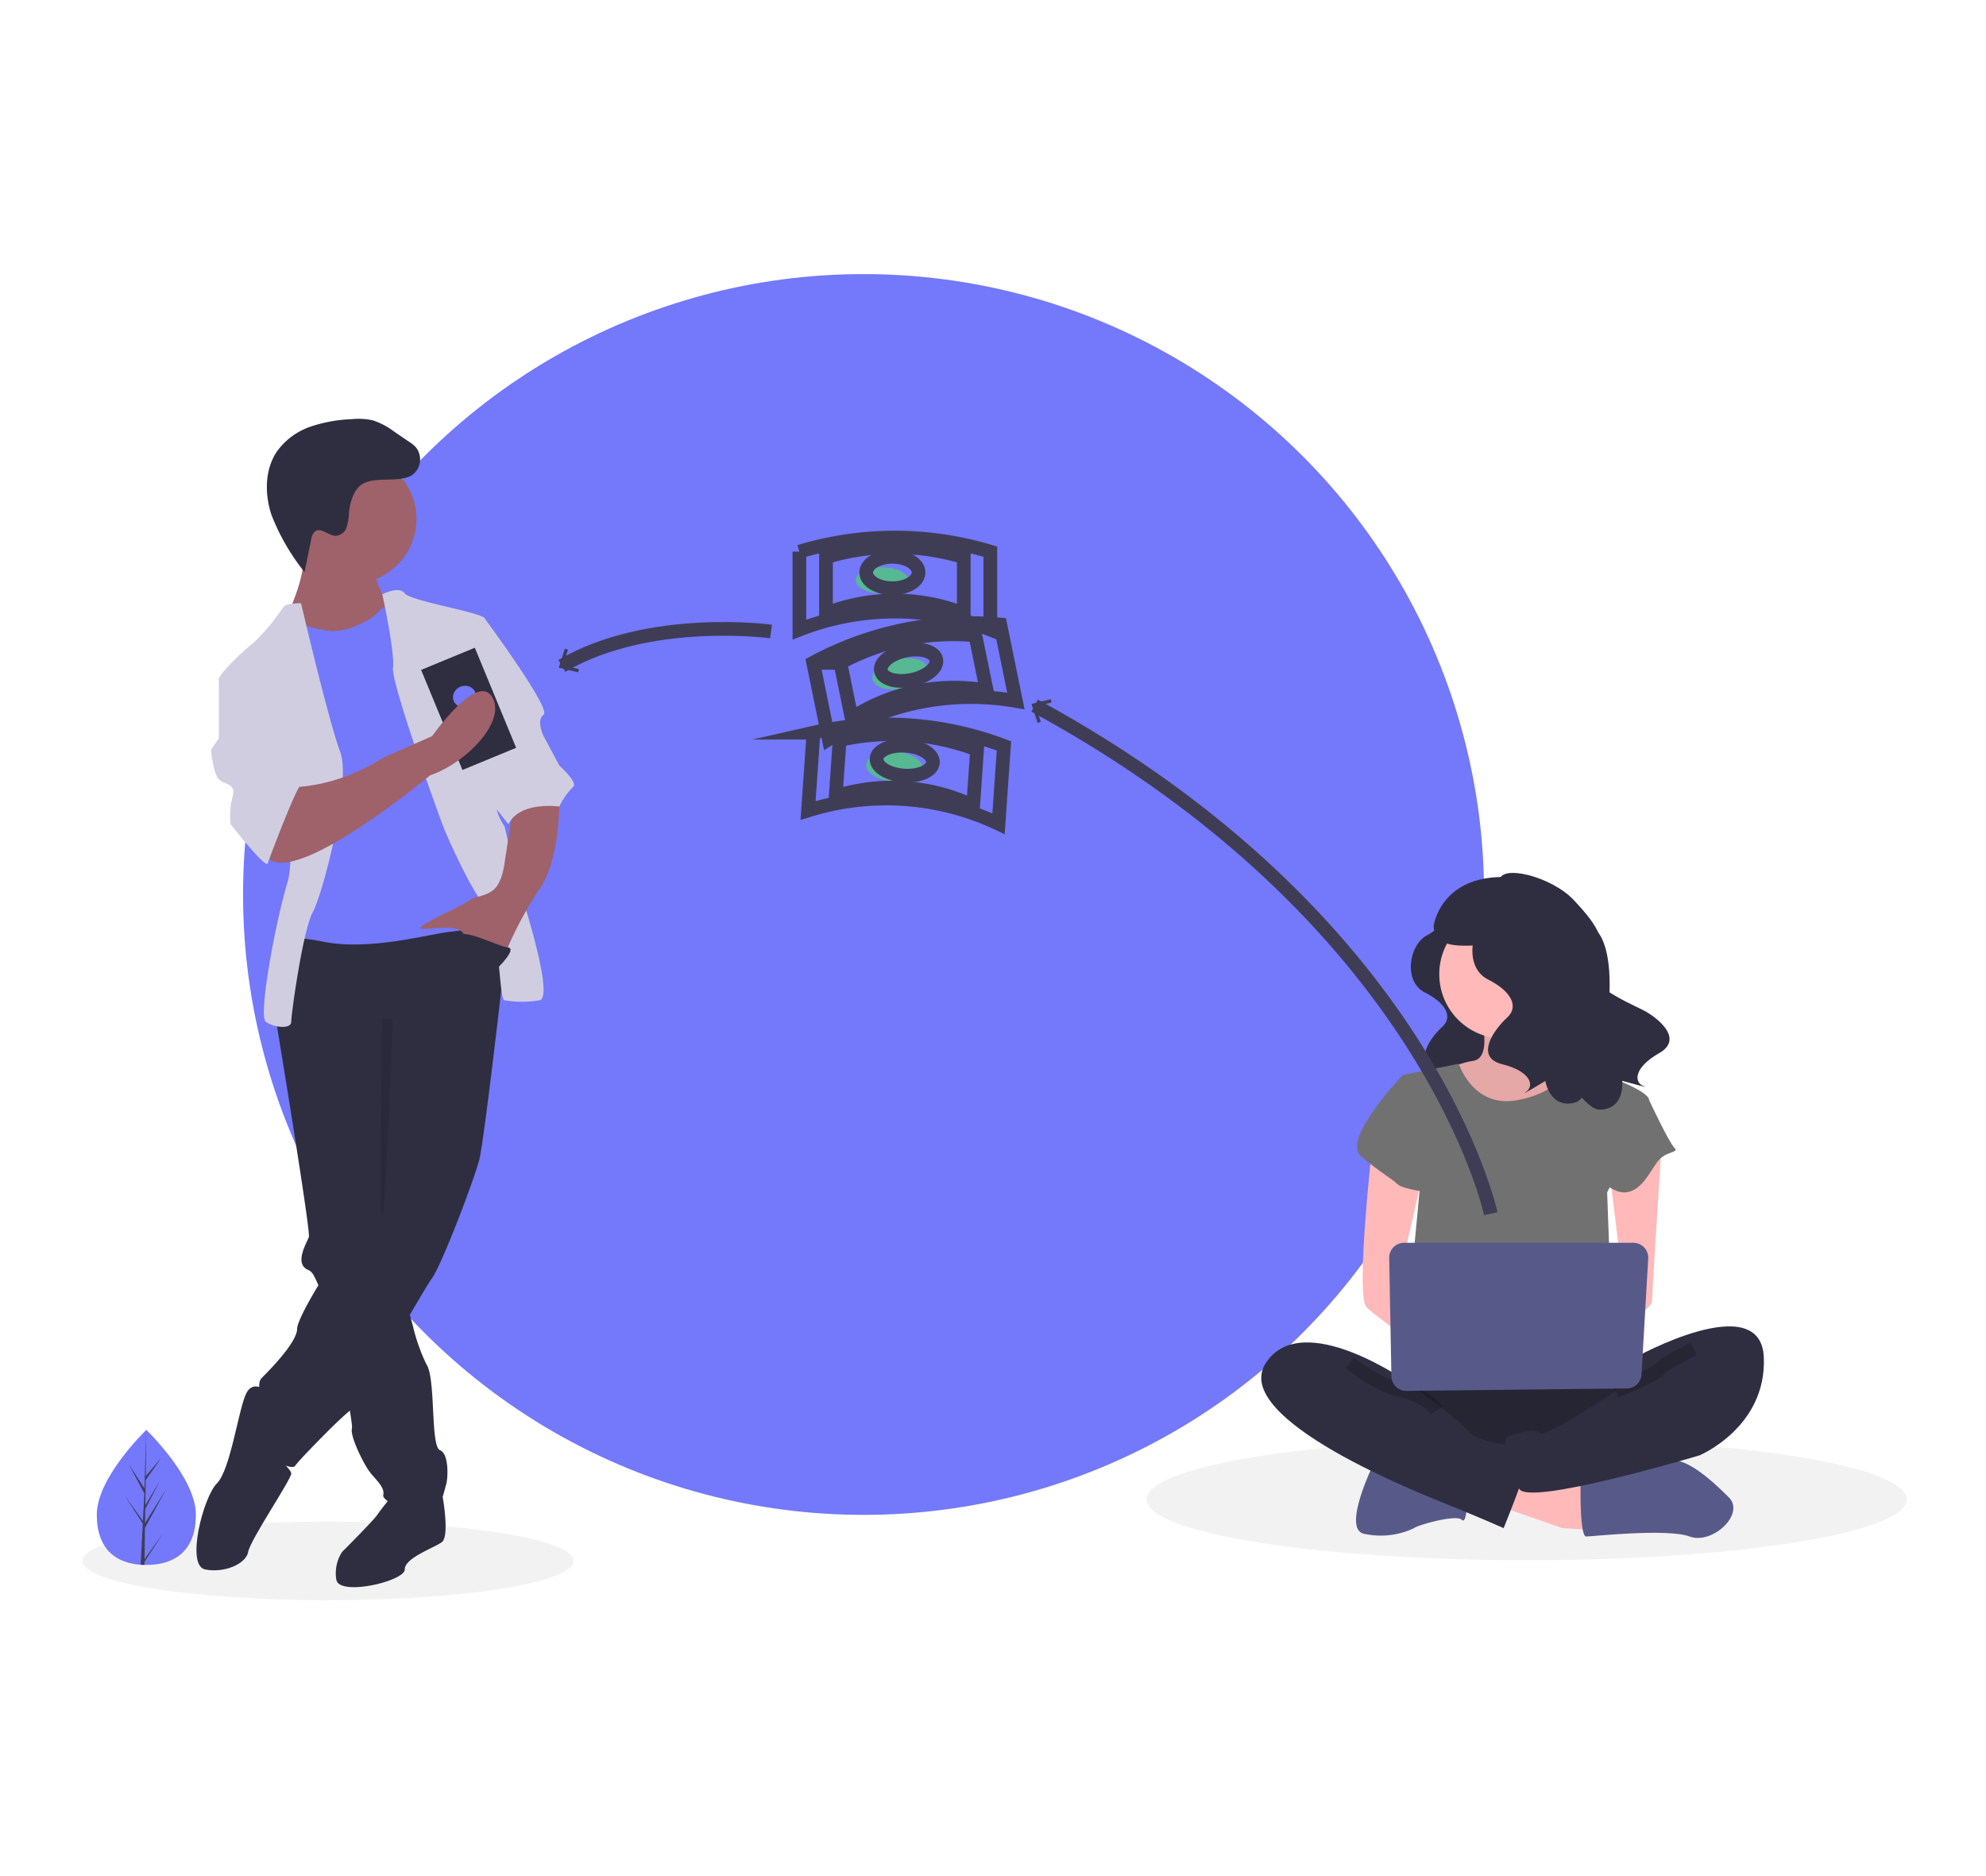 <svg xmlns="http://www.w3.org/2000/svg" xmlns:xlink="http://www.w3.org/1999/xlink" width="290" height="274" viewBox="0 0 290 274">
  <rect x="0" y="0" width="290" height="274" fill="#808080" stroke="none"/>
  <defs>
    <clipPath id="clip-path">
      <rect id="Rectangle_4" data-name="Rectangle 4" width="290" height="274"/>
    </clipPath>
  </defs>
  <g id="_2" data-name="2" clip-path="url(#clip-path)">
    <rect id="Rectangle_3" data-name="Rectangle 3" width="290" height="274" fill="#fff"/>
    <g id="undraw_transfer_money_rywa_1_" data-name="undraw_transfer_money_rywa (1)" transform="translate(12 40.416)">
      <circle id="Ellipse_97" data-name="Ellipse 97" cx="90.609" cy="90.609" r="90.609" transform="translate(23.492 -0.385)" fill="#7478fa"/>
      <ellipse id="Ellipse_98" data-name="Ellipse 98" cx="35.88" cy="5.741" rx="35.88" ry="5.741" transform="translate(0 181.812)" fill="#f2f2f2"/>
      <ellipse id="Ellipse_99" data-name="Ellipse 99" cx="55.517" cy="8.883" rx="55.517" ry="8.883" transform="translate(155.4 169.692)" fill="#f2f2f2"/>
      <path id="Path_3382" data-name="Path 3382" d="M855.343,435.945s.473,1.576-2.207,2.993-3.466,6.775-.315,8.35,4.1,3.623,2.521,5.042-4.413,5.2-.63,6.144,4.254,2.836,3.151,3.624,2.521-1.418,2.521-1.418.63,3.781,3.939,2.836,12.6-18.906,7.877-21.427S855.343,435.945,855.343,435.945Z" transform="translate(-656.761 -342.751)" fill="#2f2e41"/>
      <path id="Path_3383" data-name="Path 3383" d="M874.024,491.624s1.635,5.72-1.226,6.129a11.164,11.164,0,0,0-4.9,2.043l5.311,6.946h9.806l6.125-6.128s-8.172-6.129-6.537-9.805S874.024,491.624,874.024,491.624Z" transform="translate(-669.731 -383.217)" fill="#ffb9b9"/>
      <path id="Path_3384" data-name="Path 3384" d="M874.024,491.624s1.635,5.72-1.226,6.129a11.164,11.164,0,0,0-4.9,2.043l5.311,6.946h9.806l6.125-6.128s-8.172-6.129-6.537-9.805S874.024,491.624,874.024,491.624Z" transform="translate(-669.731 -383.217)" opacity="0.1"/>
      <path id="Path_3385" data-name="Path 3385" d="M852.787,721.934l9.4,3.268,6.537.408-.408-5.72L854.83,715.9Z" transform="translate(-646.043 -542.435)" fill="#ffb9b9"/>
      <path id="Path_3386" data-name="Path 3386" d="M953,769.924s0,5.72.817,5.72,11.848-1.226,15.118,0,8.171-3.268,5.72-5.72-6.45-6.129-8.945-5.311S953,767.471,953,767.471Z" transform="translate(-734.206 -591.649)" fill="#575a89"/>
      <path id="Path_3387" data-name="Path 3387" d="M820.516,764.974s-4.9,9.806-1.635,10.623a11.34,11.34,0,0,0,7.355-.817c.409-.409,6.129-2.043,6.946-1.226s.817-3.268.817-3.268Z" transform="translate(-631.749 -592.012)" fill="#575a89"/>
      <path id="Path_3388" data-name="Path 3388" d="M833.036,709.359s-7.763,10.623-2.043,13.483,33.1,2.86,35.137,0,2.86-11.849,0-12.666S833.036,709.359,833.036,709.359Z" transform="translate(-640.18 -549.88)" fill="#2f2e41"/>
      <path id="Path_3389" data-name="Path 3389" d="M833.036,709.359s-7.763,10.623-2.043,13.483,33.1,2.86,35.137,0,2.86-11.849,0-12.666S833.036,709.359,833.036,709.359Z" transform="translate(-640.18 -549.88)" opacity="0.2"/>
      <circle id="Ellipse_100" data-name="Ellipse 100" cx="9.397" cy="9.397" r="9.397" transform="translate(198.164 92.473)" fill="#ffb9b9"/>
      <path id="Path_3390" data-name="Path 3390" d="M845.987,527.3l8.172-1.635s2.043,6.537,8.58,5.311,8.172-5.311,8.172-5.311,4.9,2.043,5.311,2.043,5.72,2.043,5.72,3.268-6.129,13.483-6.129,13.483l.817,22.065L846.4,565.7l2.043-21.654Z" transform="translate(-653.135 -410.717)" fill="#717171"/>
      <path id="Path_3391" data-name="Path 3391" d="M823.139,576.22s-2.451,21.654-.817,23.289,8.171,6.129,8.171,6.129v-4.9l-3.268-6.129,3.268-14.3Z" transform="translate(-634.781 -449.018)" fill="#ffb9b9"/>
      <path id="Path_3392" data-name="Path 3392" d="M975.708,573.692s-1.43,22.267-1.43,23.085-3.677,3.677-4.9,3.677-2.043-2.043-2.043-2.043l2.86-3.269-2.044-16.755Z" transform="translate(-745.061 -447.103)" fill="#ffb9b9"/>
      <path id="Path_3393" data-name="Path 3393" d="M926.5,688.432s18.388-10.214,18.794,0-9.4,14.3-9.4,14.3-25.331,7.6-26.353,4.819-3.064-7.271-1.43-7.68,3.677-1.226,4.494-.408,11.033-6.129,11.033-6.129Z" transform="translate(-699.736 -530.588)" fill="#2f2e41"/>
      <path id="Path_3394" data-name="Path 3394" d="M985.512,697.562s-3.677,1.635-4.9,2.86-6.537,3.268-6.537,3.268" transform="translate(-750.167 -540.943)" fill="none" stroke="#000" stroke-miterlimit="10" stroke-width="2" opacity="0.2"/>
      <path id="Path_3395" data-name="Path 3395" d="M827.532,533.219l-2.451-.817s-8.99,9.4-6.13,11.849,4.494,3.268,5.311,4.086,4.9,1.226,4.9,1.226Z" transform="translate(-632.228 -415.824)" fill="#717171"/>
      <path id="Path_3396" data-name="Path 3396" d="M961.252,544.2l3.677.817s2.86,6.129,3.678,6.946-1.226.408-2.451,2.043-2.452,4.494-4.9,4.494-5.72-4.086-5.72-4.086Z" transform="translate(-736.121 -424.761)" fill="#717171"/>
      <path id="Path_3397" data-name="Path 3397" d="M782.171,699.429s-15.526-11.033-20.837-2.86,22.88,19.2,26.966,20.837,7.763,3.268,7.763,3.268,3.678-8.989,3.678-10.623-2.86-1.635-3.678-1.635-4.494-.817-5.311-2.043S782.171,699.429,782.171,699.429Z" transform="translate(-588.5 -537.907)" fill="#2f2e41"/>
      <path id="Path_3398" data-name="Path 3398" d="M813.966,705.988s4.086,3.269,7.762,4.086,4.9,2.86,4.9,2.86" transform="translate(-628.876 -547.326)" fill="none" stroke="#000" stroke-miterlimit="10" stroke-width="2" opacity="0.2"/>
      <path id="Path_3399" data-name="Path 3399" d="M837.731,635.728l.326,17.3a2.165,2.165,0,0,0,2.189,2.125l32.193-.361a2.166,2.166,0,0,0,2.138-2.041l.977-16.937a2.166,2.166,0,0,0-2.162-2.29H839.9a2.165,2.165,0,0,0-2.165,2.207Z" transform="translate(-646.879 -492.427)" fill="#575a89"/>
      <path id="Path_3400" data-name="Path 3400" d="M892.912,423.04s.523,1.747-2.444,3.316-3.84,7.5-.349,9.251,4.538,4.014,2.793,5.585-4.887,5.76-.7,6.8,4.713,3.142,3.494,4.014,2.793-1.571,2.793-1.571.7,4.189,4.363,3.142,7.322-20.083,3.236-24.986C902.3,424.038,892.912,423.04,892.912,423.04Z" transform="translate(-684.85 -332.975)" fill="#2f2e41"/>
      <path id="Path_3401" data-name="Path 3401" d="M904.13,411.9c0-2.557,7.651-.72,10.931,2.85,2.271,2.472,5.721,6.192,2.83,8.813s4.955,6.059,7.06,7.1,6.259,4.229,2.507,6.367-3.691,4.3-2.279,4.806-3.113-.759-3.113-.759.46,4.222-3.355,4.2-14.748-20.969-12.136-26.792C909.005,413.078,904.13,411.9,904.13,411.9Z" transform="translate(-697.182 -323.635)" fill="#2f2e41"/>
      <path id="Path_3402" data-name="Path 3402" d="M875.789,413.208c-10.23-.616-11.257,7.085-11.257,7.085.071,4.456,7.147,2.285,9.113,2.949,2.371-1.705,6.942-4.933,10.212-7.237a15.461,15.461,0,0,0-8.068-2.8Z" transform="translate(-667.183 -325.5)" fill="#2f2e41"/>
      <path id="Path_3403" data-name="Path 3403" d="M690.783,384.126s-9.176-43.007-66.614-74.205" transform="translate(-485.092 -247.278)" fill="none" stroke="#3f3d56" stroke-miterlimit="10" stroke-width="2"/>
      <path id="Path_3404" data-name="Path 3404" d="M574.59,254.891l.115.472-2.323.564.736,2.276-.46.148-.891-2.773Z" transform="translate(-433.146 -193.187)" fill="#3f3d56"/>
      <path id="Path_3405" data-name="Path 3405" d="M73.771,758.6c0,5.447-3.238,7.349-7.233,7.349h-.276c-.184,0-.368-.013-.552-.025-3.6-.256-6.406-2.255-6.406-7.321,0-5.24,6.7-11.86,7.2-12.347h0l.029-.029S73.771,753.149,73.771,758.6Z" transform="translate(-57.17 -577.804)" fill="#7478fa"/>
      <path id="Path_3406" data-name="Path 3406" d="M78.968,765.115l2.645-3.7-2.652,4.1-.007.425c-.184,0-.368-.013-.552-.025l.285-5.45v-.042l0-.008.027-.515-2.659-4.112,2.666,3.726.006.109.215-4.118-2.275-4.249,2.3,3.527.224-8.537h0l-.038,6.732,2.266-2.666-2.275,3.243-.06,3.687,2.115-3.538-2.123,4.08-.033,2.049,3.072-4.924-3.087,5.642Z" transform="translate(-69.864 -577.807)" fill="#3f3d56"/>
      <path id="Path_3407" data-name="Path 3407" d="M217.383,787.858l1.547-1.149s1.024,5.72-.119,6.578-5.424,2.286-5.424,4-9.713,4-10,1.429a5.667,5.667,0,0,1,.857-4s4.571-4.571,5.142-5.424,2-2.574,2-2.574Z" transform="translate(-166.284 -608.478)" fill="#2f2e41"/>
      <path id="Path_3408" data-name="Path 3408" d="M167,488.193s.043.251.117.712c.069.408.163.986.276,1.7,1.2,7.322,4.7,28.879,4.463,29.59-.286.857-2.286,4,0,4.857a1.772,1.772,0,0,1,.712.774,16.6,16.6,0,0,1,1.208,2.85,125.275,125.275,0,0,1,3.663,14.665c.368,1.926.62,3.474.694,4.285a2.33,2.33,0,0,1,.008.565c-.286,1.143,1.715,5.142,2.574,6.285s2.286,2.286,2,3.428,7.143,4.285,8,2.286a36.482,36.482,0,0,0,1.143-3.714c.286-.571.571-4.571-.857-5.142s-.572-10.573-2-12.571a27.447,27.447,0,0,1-1.968-5.631c-.3-1.063-.6-2.195-.9-3.328-1.205-4.648-2.275-9.325-2.275-9.325l.286-33.427-15.713-2-.4.888-.8,1.762Z" transform="translate(-138.754 -379.952)" fill="#2f2e41"/>
      <path id="Path_3409" data-name="Path 3409" d="M130.026,721.1s-2.286-2.286-3.428,0-2.286,11.142-4.285,13.142-4.571,12-1.715,12.571,6-.857,6.285-2.574,6.285-10.573,6.285-11.428-4-4-4-4Z" transform="translate(-102.64 -558.008)" fill="#2f2e41"/>
      <path id="Path_3410" data-name="Path 3410" d="M192.113,430.746s-3.714,33.427-4.571,36.57-5.424,15.142-6.857,17.142-10.573,18.285-11.714,19.142-3.428,3.143-3.428,3.143-4.285,4.285-4.857,5.142-5.424-1.715-5.714-3.428a17.616,17.616,0,0,1,.572-5.714c.286-1.143-.572-2.857.286-3.714s5.142-5.142,5.142-7.143,7.428-13.714,10.285-16.285,2.286-6.857,2.286-6.857V451.317l-15.713-4.857s.857-13.714,2.857-13.714S188.971,428.175,192.113,430.746Z" transform="translate(-129.587 -338.218)" fill="#2f2e41"/>
      <circle id="Ellipse_101" data-name="Ellipse 101" cx="9.428" cy="9.428" r="9.428" transform="translate(29.956 25.961)" fill="#9f616a"/>
      <path id="Path_3411" data-name="Path 3411" d="M186.638,212.945s1.143,4.285,2.574,5.424-3.714,6-3.714,6l-9.714.571-1.714-5.424s3.142-6.285,2.286-10.285S186.638,212.945,186.638,212.945Z" transform="translate(-144.11 -170.128)" fill="#9f616a"/>
      <path id="Path_3412" data-name="Path 3412" d="M185.281,248.18s-2.574.286-3.142,1.143-4.571,3.428-7.714,2.857-5.142-1.429-5.714-1.143S167,257.322,167,257.322l3.142,9.142-.571,25.142-.857,6.857s-1.714-2.286,5.142-.857,15.713-1.143,18.572-1.429,7.714-1.143,8-2.857-.857-8-.857-8L195,266.181,192.142,255.9Z" transform="translate(-138.754 -200.506)" fill="#7478fa"/>
      <path id="Path_3413" data-name="Path 3413" d="M231.271,240.946s2.417-1.282,3.274-.139,11.714,2.857,11.714,3.714,2.286,24,1.715,26,1.143,4.285,1.143,4.285l2,8.57s5.424,16.285,3.142,16.856a14.894,14.894,0,0,1-5.143,0c-.858,0-.572-10.856-2.857-13.714s-5.424-10-6-11.428-7.714-21.146-7.428-23.427S231.271,240.946,231.271,240.946Z" transform="translate(-187.446 -194.561)" fill="#d0cde1"/>
      <path id="Path_3414" data-name="Path 3414" d="M144.82,248.18s-2.286,0-2.574.572a31.258,31.258,0,0,1-4.285,5.142c-1.143.857-5.142,4.571-5.142,5.424s8.286,7.143,8.286,7.143,3.428,16.856,1.715,22.57-4.285,19.428-3.142,20.284,3.714,1.143,3.714,0,1.715-13.428,3.142-16,5.714-18.856,4-23.427S144.82,248.18,144.82,248.18Z" transform="translate(-112.864 -200.506)" fill="#d0cde1"/>
      <path id="Path_3415" data-name="Path 3415" d="M274.486,364.847s.286,8.856-2.857,13.428a54.3,54.3,0,0,0-5.142,9.714s-5.143-1.429-6-3.142-6.286-.286-6.286-.857,6.571-3.428,7.143-4,2.574-.572,3.714-1.715,1.429-3.714,1.429-3.714l1.143-7.428Z" transform="translate(-204.818 -288.889)" fill="#9f616a"/>
      <path id="Path_3416" data-name="Path 3416" d="M180.631,145.976a5.433,5.433,0,0,0,2.115-.485,2.831,2.831,0,0,0,.724-4.191,5.42,5.42,0,0,0-1-.807l-2.172-1.478a10.623,10.623,0,0,0-3.064-1.626,9.562,9.562,0,0,0-3.132-.184,21.164,21.164,0,0,0-6,1.091,10.041,10.041,0,0,0-4.862,3.557c-1.839,2.661-1.864,6.252-.851,9.32a31.646,31.646,0,0,0,4.832,8.366l.984-4.8a1.772,1.772,0,0,1,.556-1.149c.883-.629,1.965.662,3.049.654a1.826,1.826,0,0,0,1.545-1.224,6.972,6.972,0,0,0,.343-2.053c.13-1.471.644-3.516,2.036-4.327C177.026,145.885,179.169,146.109,180.631,145.976Z" transform="translate(-134.753 -116.401)" fill="#2f2e41"/>
      <path id="Path_3417" data-name="Path 3417" d="M231.966,498.692S231,526.6,230.43,527.46s0-28.856,0-28.856Z" transform="translate(-186.616 -390.218)" opacity="0.1"/>
      <path id="Path_3418" data-name="Path 3418" d="M283.664,257.607h2.286s9.713,13.142,8.571,14,0,3.142,0,3.142l2.286,4.285s2.857,2.574,2,3.142a10.375,10.375,0,0,0-2,2.857s-5.714-.857-7.428,2.574l-3.705-4.678Z" transform="translate(-227.137 -207.648)" fill="#d0cde1"/>
      <rect id="Rectangle_128" data-name="Rectangle 128" width="8.485" height="15.813" transform="translate(49.491 57.425) rotate(-22.438)" fill="#2f2e41"/>
      <ellipse id="Ellipse_102" data-name="Ellipse 102" cx="1.697" cy="1.559" rx="1.697" ry="1.559" transform="translate(53.656 60.523) rotate(-22.438)" fill="#7478fa"/>
      <path id="Path_3419" data-name="Path 3419" d="M182.193,313.5s-20.57,17.142-24,11.714,3.714-10,3.714-10,6.285.286,13.428-4.285l7.143-3.142s6.52-9.309,8.742-5.765S187.429,311.737,182.193,313.5Z" transform="translate(-131.381 -240.685)" fill="#9f616a"/>
      <path id="Path_3420" data-name="Path 3420" d="M132.392,289.426l-3.142,1.143v8.571l-1.143,1.714s.286,3.428,1.143,4.285,2.574.572,2,2.574a10.828,10.828,0,0,0-.286,4s5.142,6.571,5.424,5.714S140.673,306,141.245,306s-5.714-16.57-5.714-16.57Z" transform="translate(-109.293 -231.753)" fill="#d0cde1"/>
      <path id="Path_3421" data-name="Path 3421" d="M281.767,452.432s2.954-2.857,1.477-3-6.62-3-7.476-1.571S281.767,452.432,281.767,452.432Z" transform="translate(-221.103 -351.476)" fill="#2f2e41"/>
      <ellipse id="Ellipse_103" data-name="Ellipse 103" cx="3.823" cy="1.911" rx="3.823" ry="1.911" transform="translate(112.954 42.434)" fill="#57b894"/>
      <path id="Path_3422" data-name="Path 3422" d="M510.379,222.121a38.226,38.226,0,0,0-27.88,0v-11.39a48.253,48.253,0,0,1,27.88,0Z" transform="translate(-377.769 -170.577)" fill="none" stroke="#3f3d56" stroke-miterlimit="10" stroke-width="2"/>
      <path id="Path_3423" data-name="Path 3423" d="M518.622,224.1a27.588,27.588,0,0,0-20.122,0v-8.224a34.826,34.826,0,0,1,20.122,0Z" transform="translate(-389.89 -174.911)" fill="none" stroke="#3f3d56" stroke-miterlimit="10" stroke-width="2"/>
      <ellipse id="Ellipse_104" data-name="Ellipse 104" cx="3.823" cy="2.294" rx="3.823" ry="2.294" transform="translate(114.484 40.906)" fill="none" stroke="#3f3d56" stroke-miterlimit="10" stroke-width="2"/>
      <ellipse id="Ellipse_105" data-name="Ellipse 105" cx="4.122" cy="2.182" rx="4.122" ry="2.182" transform="translate(114.972 56.67) rotate(-11.535)" fill="#57b894"/>
      <path id="Path_3424" data-name="Path 3424" d="M520.405,271.58a38.226,38.226,0,0,0-27.317,5.575l-2.278-11.162a48.254,48.254,0,0,1,27.317-5.575Z" transform="translate(-384.065 -209.623)" fill="none" stroke="#3f3d56" stroke-miterlimit="10" stroke-width="2"/>
      <path id="Path_3425" data-name="Path 3425" d="M528.519,275.141a27.589,27.589,0,0,0-19.715,4.024l-1.645-8.057a34.826,34.826,0,0,1,19.713-4.02Z" transform="translate(-396.449 -214.716)" fill="none" stroke="#3f3d56" stroke-miterlimit="10" stroke-width="2"/>
      <ellipse id="Ellipse_106" data-name="Ellipse 106" cx="4.122" cy="2.182" rx="4.122" ry="2.182" transform="translate(116.203 55.429) rotate(-11.535)" fill="none" stroke="#3f3d56" stroke-miterlimit="10" stroke-width="2"/>
      <ellipse id="Ellipse_107" data-name="Ellipse 107" cx="2.182" cy="4.122" rx="2.182" ry="4.122" transform="matrix(0.069, -0.998, 0.998, 0.069, 114.329, 73.435)" fill="#57b894"/>
      <path id="Path_3426" data-name="Path 3426" d="M515.524,335.764a38.226,38.226,0,0,0-27.812-1.935l.791-11.367a48.253,48.253,0,0,1,27.812,1.935Z" transform="translate(-381.717 -255.869)" fill="none" stroke="#3f3d56" stroke-miterlimit="10" stroke-width="2"/>
      <path id="Path_3427" data-name="Path 3427" d="M524.423,337.568a27.589,27.589,0,0,0-20.074-1.4l.571-8.2a34.827,34.827,0,0,1,20.074,1.4Z" transform="translate(-394.32 -260.294)" fill="none" stroke="#3f3d56" stroke-miterlimit="10" stroke-width="2"/>
      <ellipse id="Ellipse_108" data-name="Ellipse 108" cx="2.182" cy="4.122" rx="2.182" ry="4.122" transform="matrix(0.069, -0.998, 0.998, 0.069, 115.848, 72.568)" fill="none" stroke="#3f3d56" stroke-miterlimit="10" stroke-width="2"/>
      <path id="Path_3428" data-name="Path 3428" d="M369.982,264.061s-17.818-2.437-30.542,5.019" transform="translate(-269.391 -212.248)" fill="none" stroke="#3f3d56" stroke-miterlimit="10" stroke-width="2"/>
      <path id="Path_3429" data-name="Path 3429" d="M287.957,224.459l.46.146-.724,2.278,2.326.552-.113.472-2.833-.677Z" transform="translate(-217.48 -170.133)" fill="#3f3d56"/>
    </g>
  </g>
</svg>
